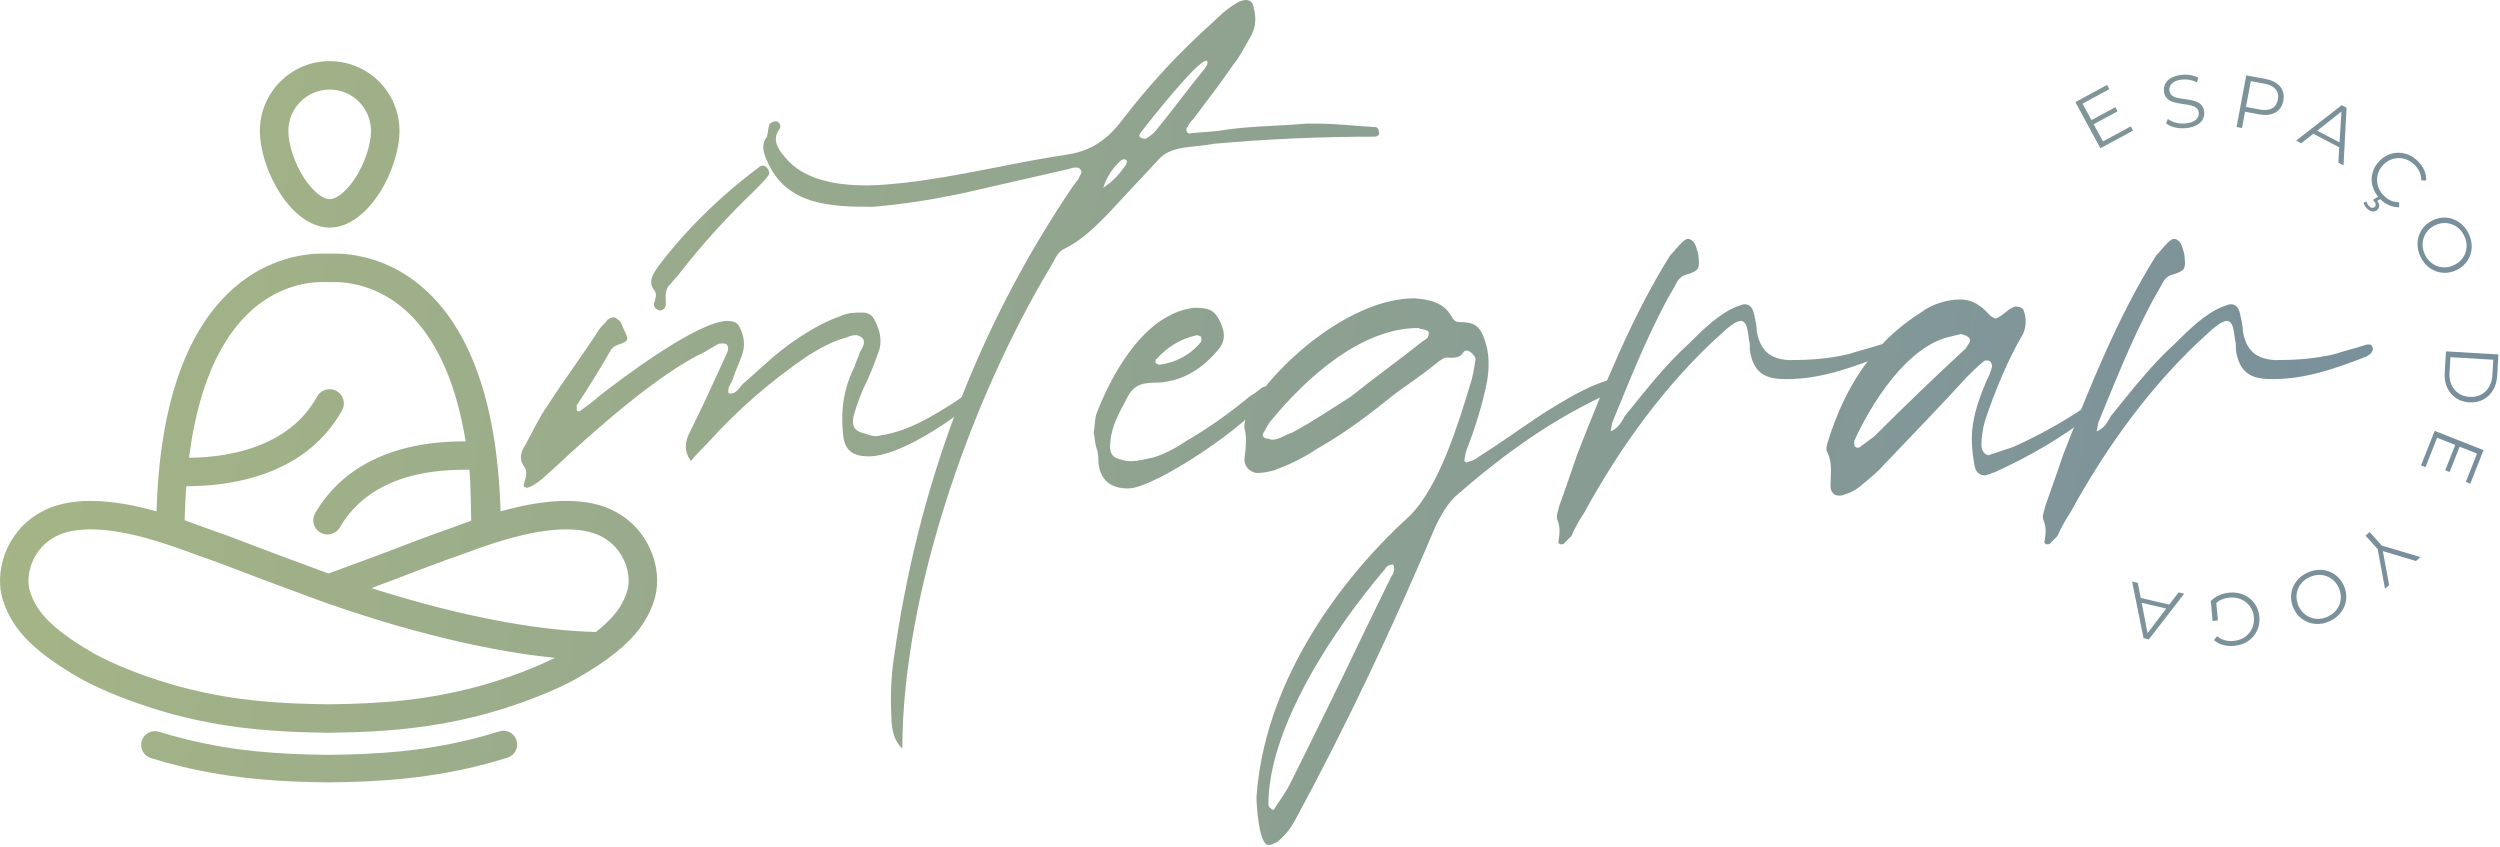 <svg xmlns="http://www.w3.org/2000/svg" width="818" height="277" viewBox="0 0 818 277" fill="none"><path d="M711.621 41.695C710.414 41.415 709.457 40.974 708.75 40.374L709.309 38.905C709.994 39.461 710.872 39.871 711.936 40.143C713.004 40.418 714.082 40.494 715.173 40.378C716.702 40.214 717.82 39.81 718.525 39.167C719.23 38.525 719.536 37.754 719.437 36.858C719.366 36.177 719.098 35.651 718.64 35.29C718.182 34.927 717.64 34.667 717.013 34.513C716.388 34.359 715.524 34.207 714.422 34.062C713.1 33.874 712.041 33.67 711.245 33.451C710.448 33.233 709.741 32.842 709.132 32.283C708.52 31.722 708.157 30.914 708.044 29.857C707.952 28.993 708.094 28.183 708.474 27.425C708.857 26.67 709.494 26.029 710.393 25.502C711.292 24.981 712.441 24.642 713.841 24.493C714.817 24.387 715.788 24.419 716.753 24.589C717.72 24.758 718.568 25.039 719.302 25.439L718.846 26.946C718.078 26.55 717.277 26.278 716.436 26.13C715.597 25.979 714.788 25.946 714.006 26.031C712.509 26.191 711.412 26.601 710.717 27.258C710.022 27.919 709.724 28.705 709.821 29.615C709.894 30.299 710.16 30.825 710.621 31.197C711.081 31.567 711.634 31.829 712.285 31.981C712.936 32.135 713.804 32.285 714.889 32.433C716.177 32.607 717.221 32.805 718.026 33.022C718.832 33.241 719.537 33.627 720.14 34.178C720.741 34.733 721.098 35.529 721.21 36.57C721.302 37.433 721.154 38.243 720.766 39.001C720.377 39.758 719.728 40.397 718.81 40.914C717.894 41.43 716.736 41.766 715.337 41.918C714.066 42.051 712.829 41.979 711.621 41.695Z" fill="url(#paint0_linear_26_6)"></path><path d="M743.411 35.454C744.433 34.89 745.069 33.939 745.321 32.603C745.579 31.237 745.333 30.105 744.587 29.206C743.84 28.307 742.631 27.701 740.957 27.385L736.468 26.539L734.879 34.986L739.368 35.831C741.04 36.146 742.387 36.019 743.411 35.454ZM746.073 28.347C747.101 29.607 747.445 31.138 747.105 32.939C746.768 34.742 745.891 36.038 744.476 36.83C743.06 37.621 741.276 37.815 739.119 37.409L734.583 36.554L733.579 41.887L731.795 41.553L734.973 24.659L741.297 25.85C743.452 26.255 745.044 27.087 746.073 28.347Z" fill="url(#paint1_linear_26_6)"></path><path d="M765.496 46.59L766.12 36.497L758.184 42.768L765.496 46.59ZM765.401 48.205L756.913 43.765L752.96 46.881L751.284 46.004L766.212 34.413L767.8 35.242L766.8 54.116L765.101 53.229L765.401 48.205Z" fill="url(#paint2_linear_26_6)"></path><path d="M776.332 61.021C775.904 59.521 775.895 58.023 776.296 56.533C776.697 55.041 777.485 53.715 778.661 52.551C779.837 51.389 781.172 50.615 782.668 50.229C784.163 49.843 785.661 49.874 787.165 50.325C788.667 50.771 790.016 51.602 791.213 52.811C792.112 53.719 792.789 54.706 793.245 55.774C793.703 56.843 793.905 57.931 793.853 59.043L792.221 59.033C792.243 57.122 791.533 55.441 790.096 53.985C789.139 53.021 788.051 52.361 786.825 52.007C785.599 51.651 784.383 51.631 783.171 51.942C781.959 52.254 780.876 52.883 779.921 53.826C778.967 54.77 778.328 55.846 778.003 57.053C777.677 58.262 777.685 59.481 778.025 60.71C778.367 61.938 779.013 63.035 779.971 64.002C781.42 65.467 783.101 66.189 785.011 66.166L785.001 67.798C783.889 67.838 782.797 67.625 781.724 67.155C780.651 66.686 779.664 65.997 778.765 65.089C777.569 63.879 776.756 62.522 776.332 61.021ZM773.36 66.293L774.316 65.933C774.429 66.49 774.699 66.982 775.124 67.413C775.471 67.762 775.804 67.962 776.128 68.01C776.452 68.057 776.748 67.947 777.016 67.682C777.26 67.441 777.365 67.159 777.332 66.834C777.299 66.51 777.105 66.167 776.748 65.806L776.352 65.406L778.355 64.253L779.096 65.005L777.825 65.743C778.249 66.266 778.465 66.779 778.468 67.285C778.471 67.786 778.275 68.234 777.879 68.627C777.413 69.086 776.865 69.271 776.235 69.182C775.605 69.091 774.995 68.749 774.408 68.157C773.845 67.586 773.496 66.965 773.36 66.293Z" fill="url(#paint3_linear_26_6)"></path><path d="M795.951 86.292C796.986 87.005 798.131 87.398 799.383 87.474C800.634 87.549 801.862 87.292 803.064 86.696C804.27 86.104 805.22 85.286 805.922 84.245C806.622 83.205 807.006 82.057 807.07 80.804C807.136 79.549 806.867 78.312 806.264 77.094C805.663 75.874 804.843 74.906 803.804 74.186C802.764 73.469 801.618 73.068 800.362 72.984C799.107 72.9 797.876 73.154 796.672 73.75C795.47 74.345 794.519 75.164 793.823 76.212C793.126 77.26 792.746 78.413 792.684 79.677C792.622 80.937 792.894 82.18 793.495 83.4C794.095 84.616 794.914 85.58 795.951 86.292ZM791.018 79.461C791.087 77.88 791.544 76.45 792.39 75.168C793.234 73.881 794.398 72.874 795.879 72.142C797.363 71.412 798.87 71.1 800.404 71.21C801.936 71.321 803.351 71.826 804.646 72.732C805.94 73.634 806.964 74.848 807.719 76.376C808.472 77.902 808.812 79.445 808.743 81.005C808.674 82.564 808.215 83.99 807.367 85.286C806.519 86.581 805.352 87.594 803.871 88.326C802.386 89.058 800.872 89.368 799.33 89.253C797.784 89.138 796.372 88.634 795.092 87.744C793.812 86.852 792.795 85.641 792.043 84.116C791.287 82.589 790.947 81.037 791.018 79.461Z" fill="url(#paint4_linear_26_6)"></path><path d="M801.483 121.946C801.394 123.449 801.612 124.781 802.143 125.946C802.672 127.107 803.446 128.03 804.463 128.715C805.48 129.397 806.675 129.779 808.047 129.862C809.42 129.945 810.652 129.705 811.743 129.146C812.834 128.587 813.711 127.763 814.375 126.67C815.038 125.581 815.414 124.279 815.504 122.777L815.804 117.702L801.784 116.87L801.483 121.946ZM817.482 115.983L817.067 122.97C816.959 124.783 816.5 126.362 815.69 127.706C814.88 129.053 813.804 130.073 812.459 130.765C811.115 131.453 809.608 131.751 807.942 131.653C806.275 131.554 804.816 131.082 803.562 130.237C802.307 129.39 801.358 128.251 800.714 126.819C800.067 125.387 799.8 123.766 799.908 121.951L800.323 114.965L817.482 115.983Z" fill="url(#paint5_linear_26_6)"></path><path d="M793.618 152.854L792.157 152.274L796.629 140.974L812.612 147.294L808.276 158.256L806.814 157.676L810.482 148.407L804.797 146.158L801.526 154.424L800.088 153.854L803.358 145.588L797.42 143.239L793.618 152.854Z" fill="url(#paint6_linear_26_6)"></path><path d="M697.186 41.347L697.933 42.731L687.244 48.513L679.062 33.398L689.431 27.787L690.177 29.171L681.409 33.914L684.319 39.291L692.138 35.061L692.873 36.423L685.055 40.652L688.094 46.269L697.186 41.347Z" fill="url(#paint7_linear_26_6)"></path><path d="M777.984 179.696L774.016 175.273L775.35 174.076L779.318 178.5L791.946 182.281L790.502 183.576L779.672 180.328L781.728 191.445L780.374 192.66L777.984 179.696Z" fill="url(#paint8_linear_26_6)"></path><path d="M752.732 191.184C751.988 192.195 751.557 193.327 751.441 194.575C751.324 195.823 751.542 197.058 752.098 198.28C752.654 199.503 753.441 200.483 754.456 201.214C755.473 201.95 756.608 202.368 757.86 202.475C759.113 202.578 760.357 202.351 761.594 201.79C762.832 201.226 763.826 200.439 764.578 199.423C765.33 198.404 765.769 197.271 765.892 196.02C766.014 194.768 765.8 193.532 765.245 192.31C764.689 191.088 763.9 190.111 762.874 189.38C761.85 188.65 760.71 188.234 759.45 188.131C758.19 188.031 756.941 188.26 755.705 188.822C754.468 189.384 753.476 190.17 752.732 191.184ZM759.72 186.472C761.294 186.594 762.71 187.096 763.966 187.982C765.222 188.867 766.193 190.063 766.877 191.567C767.56 193.072 767.822 194.591 767.664 196.119C767.505 197.65 766.952 199.044 766.006 200.312C765.062 201.576 763.814 202.559 762.265 203.266C760.714 203.968 759.162 204.262 757.605 204.139C756.05 204.022 754.638 203.515 753.372 202.627C752.104 201.736 751.129 200.539 750.445 199.032C749.76 197.527 749.501 196.004 749.664 194.464C749.828 192.926 750.376 191.53 751.309 190.278C752.242 189.03 753.484 188.05 755.034 187.346C756.585 186.643 758.145 186.35 759.72 186.472Z" fill="url(#paint9_linear_26_6)"></path><path d="M725.691 203.023L723.955 203.175L723.379 196.644C724.117 195.873 725.015 195.249 726.074 194.779C727.135 194.308 728.266 194.019 729.473 193.915C731.187 193.761 732.761 194 734.197 194.631C735.633 195.261 736.799 196.205 737.699 197.465C738.599 198.724 739.122 200.177 739.267 201.827C739.411 203.472 739.151 204.995 738.486 206.392C737.821 207.791 736.835 208.927 735.531 209.796C734.229 210.665 732.711 211.177 730.983 211.331C729.679 211.445 728.462 211.344 727.331 211.024C726.203 210.703 725.227 210.168 724.406 209.42L725.43 208.171C726.902 209.389 728.679 209.906 730.769 209.724C732.153 209.6 733.378 209.184 734.441 208.476C735.505 207.765 736.306 206.839 736.849 205.7C737.389 204.559 737.599 203.321 737.482 201.983C737.363 200.646 736.939 199.467 736.207 198.445C735.477 197.425 734.531 196.656 733.367 196.132C732.203 195.608 730.929 195.411 729.543 195.533C727.781 195.688 726.329 196.262 725.182 197.248L725.691 203.023Z" fill="url(#paint10_linear_26_6)"></path><path d="M700.758 197.238L702.676 207.166L708.792 199.112L700.758 197.238ZM700.448 195.652L709.773 197.828L712.826 193.826L714.668 194.258L703.108 209.207L701.362 208.802L697.617 190.275L699.482 190.71L700.448 195.652Z" fill="url(#paint11_linear_26_6)"></path><path d="M213.974 94.883C212.03 92.16 213.585 89.827 215.141 87.493C224.085 75.439 236.141 63.773 248.194 54.83C248.973 54.052 249.75 54.052 250.528 54.44C251.694 55.607 252.082 56.773 251.305 57.552C250.138 59.107 248.584 60.661 247.028 62.218C238.084 70.772 229.529 80.106 221.752 90.216C220.585 91.383 219.808 92.549 218.641 93.716C217.474 95.66 217.864 97.604 217.864 99.549C217.864 101.104 216.308 101.881 215.53 101.493C214.364 101.104 213.974 100.327 213.974 99.549C213.974 99.16 214.364 98.382 214.364 97.993C214.752 96.827 214.752 95.66 213.974 94.883ZM317.801 130.657C317.412 131.435 317.024 132.213 316.633 132.991C309.634 138.824 293.69 149.324 284.358 149.324C278.914 149.324 276.193 147.379 275.804 141.545C275.025 133.768 276.193 126.769 279.693 119.769C280.081 118.215 280.858 117.047 281.248 115.492C282.026 113.937 283.581 111.992 282.026 110.437C281.248 110.048 280.858 109.66 280.081 109.66C278.914 109.66 277.749 110.048 276.97 110.437C272.304 111.604 268.416 113.937 264.526 116.269C252.472 124.436 241.196 134.157 231.473 145.045C229.529 146.991 227.974 148.547 226.03 150.879C223.697 147.379 224.085 144.657 225.64 141.545C229.918 132.991 233.806 124.436 237.696 115.881C238.084 115.103 238.473 113.937 238.084 113.159C237.696 112.381 236.918 112.381 236.529 112.381C235.75 112.381 235.362 112.381 234.585 112.769C233.417 113.548 231.862 114.325 230.696 115.103C215.53 122.103 193.753 141.545 181.698 152.824C178.977 155.156 176.644 157.879 173.144 159.433C172.754 159.433 172.366 159.823 171.977 159.433C171.2 159.433 171.2 158.656 171.588 157.879C171.977 156.323 172.754 154.379 171.588 152.824C169.645 150.101 170.422 147.768 171.977 145.435C174.31 141.157 176.256 136.88 178.977 132.991C184.421 124.436 190.642 116.269 196.086 107.715C196.865 106.548 198.03 105.771 198.809 104.604C199.586 104.215 199.976 103.827 200.753 103.827C201.53 103.827 202.308 104.604 203.086 105.381C203.476 106.159 203.864 107.327 204.253 108.104C205.808 111.215 205.808 111.604 202.308 112.769C201.142 113.159 200.753 113.548 199.976 114.325C196.476 120.547 192.588 126.769 188.698 132.603V134.157C189.088 134.935 189.865 134.547 190.253 134.157C192.197 132.603 194.142 131.435 195.698 129.88C203.086 124.047 228.362 104.992 238.084 104.992C239.64 104.992 241.196 105.381 241.973 106.936C243.528 110.048 243.917 113.159 242.75 116.269C241.973 118.603 240.806 120.936 240.028 123.269C239.64 125.213 237.696 126.769 238.473 128.713C241.196 129.103 241.973 126.38 243.528 125.213C245.861 123.269 248.194 120.936 250.528 118.992C256.75 113.159 266.86 106.159 275.025 103.437C277.358 102.271 279.693 102.271 282.414 102.271C283.97 102.271 285.136 103.049 285.914 104.215C287.469 107.327 288.636 110.048 287.858 113.937C286.692 117.436 285.525 120.547 283.97 124.047C282.026 127.936 280.47 131.824 279.304 136.103C278.526 139.601 279.693 141.157 283.192 141.935C284.358 142.323 285.525 142.713 286.692 142.713C287.469 142.713 288.248 142.323 289.025 142.323C297.58 140.768 304.58 136.491 311.968 131.824C313.135 131.047 314.689 129.88 316.245 129.103C316.633 128.713 317.024 129.103 317.412 129.491C317.801 129.88 317.801 130.269 317.801 130.657Z" fill="url(#paint12_linear_26_6)"></path><path d="M394.406 22.165C394.795 21.388 395.573 20.609 394.795 19.832C391.685 19.832 376.129 39.664 373.407 43.164C373.019 43.553 372.241 44.719 373.407 45.108C374.185 45.497 374.963 45.497 375.351 45.108C376.518 44.331 377.685 43.553 378.462 42.385C383.907 35.776 388.962 28.776 394.406 22.165ZM367.963 52.108C367.963 52.108 367.186 52.108 366.797 52.496C364.074 54.829 362.13 57.941 360.965 61.441C364.074 59.496 366.407 56.773 368.351 54.052C368.742 53.275 369.13 52.496 367.963 52.108ZM451.179 43.164C451.57 43.941 450.791 44.719 449.625 44.719C431.737 44.719 414.627 45.497 397.129 47.053C393.239 47.831 389.351 47.831 385.851 48.608C382.351 49.387 380.407 50.552 378.462 52.885C373.019 58.719 367.574 64.551 362.13 70.384C357.853 74.661 353.575 78.939 347.743 81.661C345.799 82.828 345.021 85.161 343.854 87.105C317.411 131.047 295.246 194.82 295.246 244.983C292.525 242.261 292.135 239.539 291.746 236.817C291.358 229.428 291.358 222.429 292.525 215.041C300.302 159.433 319.357 107.715 351.242 60.663C351.631 60.273 352.021 59.496 352.798 58.719C353.186 57.552 354.354 56.385 353.575 55.608C353.186 54.829 352.798 54.829 352.021 54.829C351.631 54.829 350.854 54.829 350.077 55.219C338.022 57.941 326.355 60.663 314.301 63.384C304.969 65.328 295.246 66.884 285.526 67.661C271.915 67.661 257.138 67.273 250.917 52.496C249.75 49.775 248.973 47.441 250.917 44.719C251.305 43.553 251.305 41.997 251.694 40.831C252.082 40.053 253.25 39.664 254.027 39.664C255.194 40.053 255.583 41.22 255.194 41.997C252.473 45.497 254.415 48.608 256.75 51.331C262.971 59.107 274.247 60.663 283.581 60.663C287.469 60.663 291.358 60.273 295.246 59.885C313.134 57.941 331.021 53.275 349.298 50.552C357.075 49.387 362.519 45.497 367.186 39.276C376.129 27.609 385.851 17.109 396.739 7.388C399.073 5.055 404.517 0 407.627 0C409.183 0 409.962 0.777 410.35 3.111C411.127 6.221 410.739 9.332 409.183 12.055C407.239 15.165 405.683 18.665 403.35 21.388C399.462 27.221 394.795 33.053 390.517 38.887C389.739 39.664 388.962 40.441 388.573 41.608C388.185 41.608 388.185 42.385 388.185 42.775C388.573 43.553 388.962 43.941 389.739 43.553C393.629 43.164 397.518 43.164 401.406 42.385C409.962 41.22 418.905 41.22 427.459 40.441H430.57C437.182 40.441 443.793 41.22 450.014 41.608C450.791 41.608 451.179 42.385 451.179 43.164Z" fill="url(#paint13_linear_26_6)"></path><path d="M378.072 118.603C378.072 118.992 378.849 118.992 379.239 119.38C384.683 118.603 389.349 116.27 392.849 111.992C393.237 111.215 393.237 110.826 392.849 110.048C392.46 110.048 392.072 109.659 391.683 109.659C386.239 110.826 381.961 113.548 378.461 117.436C378.072 117.436 378.072 118.214 378.072 118.603ZM415.015 129.103C410.737 137.658 378.072 159.823 369.128 159.823C363.295 159.823 360.185 157.102 359.407 151.656C359.407 149.712 359.407 148.156 358.629 146.212C358.24 144.658 358.24 143.102 357.851 141.546C358.24 139.602 358.24 137.268 358.629 135.712C362.907 124.436 371.072 109.271 382.349 103.438C385.072 101.882 387.795 101.104 390.516 100.715C394.016 100.715 396.737 100.715 398.681 104.215C400.627 107.715 401.404 111.215 398.681 114.326C393.237 120.936 386.239 125.214 377.683 125.214C372.628 125.214 370.295 126.77 368.349 131.047C366.017 135.324 363.684 139.602 363.295 144.658C362.907 148.156 363.684 149.712 367.184 150.49C368.349 150.879 369.128 150.879 370.295 150.879C372.628 150.879 374.961 150.102 377.295 149.712C381.183 148.547 384.683 146.602 388.183 144.268C395.572 139.991 402.571 134.935 409.181 129.491C410.737 128.714 411.903 127.547 413.069 126.77C413.847 126.38 414.625 126.38 415.015 127.158C415.015 127.547 415.403 128.714 415.015 129.103Z" fill="url(#paint14_linear_26_6)"></path><path d="M455.843 184.709C454.287 184.709 453.51 185.486 453.12 186.265C437.178 204.93 415.012 237.594 415.012 263.26C415.012 263.648 415.4 264.425 415.79 264.425C416.179 265.204 416.956 265.204 417.344 264.037C418.9 261.704 420.844 258.982 422.011 256.649C430.567 239.538 438.732 222.817 446.899 205.708C449.62 200.264 452.343 194.432 455.064 188.986C455.843 187.82 456.62 186.265 455.843 184.709ZM467.508 108.881C467.508 108.492 467.12 108.104 466.731 108.104C465.954 107.714 464.787 107.714 464.01 107.326C445.343 107.326 427.455 123.658 416.179 137.268C415.012 138.434 414.235 140.38 413.456 141.545C412.679 142.322 413.456 143.49 414.623 143.49C415.012 143.49 415.79 143.878 416.179 143.878C418.512 143.878 420.456 142.322 422.79 141.545C429.4 138.045 435.622 133.768 441.843 129.88C449.62 123.658 457.787 117.825 465.564 111.604C466.343 111.214 466.731 110.825 467.12 110.437C467.508 109.66 467.508 109.27 467.508 108.881ZM530.894 124.824C530.894 125.601 530.504 126.38 530.116 126.769C529.726 127.546 528.948 127.936 528.171 127.936C508.728 136.49 492.007 148.546 476.064 162.544C473.342 165.266 471.398 168.765 469.842 171.877C455.843 204.93 440.676 237.205 423.567 268.702C422.011 271.425 420.456 273.37 418.123 275.314C416.956 276.092 415.79 276.48 415.012 276.48C411.902 276.48 411.123 263.26 411.123 260.926C413.456 225.54 435.622 192.097 461.287 168.765C471.008 159.045 477.23 138.434 481.119 125.601C481.896 123.269 482.284 120.936 482.675 118.214C483.063 117.046 482.284 116.269 481.507 115.492C481.119 115.102 480.342 114.714 479.952 114.714C479.175 114.714 478.786 115.102 478.398 115.881C477.619 116.658 476.842 117.046 475.286 117.046H474.12C472.564 116.658 471.398 117.825 469.842 118.992C465.564 122.492 460.898 125.601 456.62 128.713C448.454 135.324 440.287 141.545 431.344 146.601C426.678 149.712 422.011 152.045 416.567 153.989C415.012 154.378 413.067 154.766 411.123 154.766C408.79 154.378 406.846 152.433 407.235 149.712C407.623 146.601 408.012 143.101 407.235 140.38C406.846 138.045 408.012 136.102 408.79 133.768C419.29 117.046 443.01 97.604 462.842 97.604C467.508 97.993 472.175 98.772 474.898 103.437C475.675 104.992 476.452 105.381 477.619 105.381C482.284 105.381 484.23 106.548 485.786 111.214C487.34 115.492 487.34 120.158 486.563 124.824C485.008 132.602 482.675 139.99 479.952 146.99C479.563 148.156 479.175 149.712 479.175 150.878C479.175 150.878 479.952 151.656 479.952 151.268C481.119 150.878 482.675 150.489 483.452 149.712C490.84 145.045 497.84 139.99 504.839 135.324C511.839 131.046 520.783 125.213 529.338 123.658C529.726 123.658 530.504 124.046 530.894 124.824Z" fill="url(#paint15_linear_26_6)"></path><path d="M616.442 115.881C616.053 116.27 615.665 116.27 615.275 116.658C605.165 120.548 595.443 124.048 584.555 124.048C578.722 124.048 574.445 122.881 572.89 116.27C572.501 115.104 572.501 113.548 572.501 112.381C572.113 110.825 572.113 109.27 571.723 107.714C571.334 105.77 570.557 104.992 569.39 104.992C569.001 104.992 568.223 105.381 567.446 105.77C566.279 106.548 564.723 107.714 563.557 108.881C545.281 125.213 530.115 146.212 518.449 167.6C516.894 169.933 515.338 172.654 514.171 175.376C513.394 176.154 512.617 176.932 511.839 177.71C511.839 178.098 511.061 178.098 510.671 178.098C510.283 178.098 509.894 177.71 509.894 177.321C510.283 174.988 510.671 172.654 509.506 169.933C509.117 168.765 509.894 166.821 510.283 165.266C512.227 159.822 514.171 154.378 516.117 148.546C524.671 126.769 534.003 103.437 546.447 83.605C547.614 82.438 548.781 80.884 549.947 79.716C550.725 78.938 551.502 78.161 552.279 78.161C553.447 78.161 554.613 79.328 555.002 80.884C555.391 82.049 555.779 83.216 555.779 84.384C556.169 87.882 555.779 88.661 551.891 89.826C550.335 90.216 549.558 90.994 548.781 92.16C547.614 94.493 546.058 96.826 544.891 99.16C538.282 111.604 533.226 124.436 527.782 137.657C527.393 138.436 527.393 139.213 527.005 141.157C529.726 139.99 530.505 138.046 531.67 136.102C538.282 127.937 544.891 119.381 552.669 112.381C556.946 108.104 562.39 102.658 568.223 100.326C569.39 99.937 570.167 99.549 570.945 99.549C572.501 99.549 573.667 100.714 574.057 103.437C574.445 104.992 574.834 106.937 574.834 108.492C576.001 114.714 579.111 117.436 585.333 117.825C591.943 117.825 598.165 117.436 604.777 115.881C608.275 114.714 611.775 113.937 615.275 112.77C616.053 112.77 616.831 112.381 617.221 113.548C617.609 114.325 617.221 115.104 616.442 115.881Z" fill="url(#paint16_linear_26_6)"></path><path d="M643.659 110.048C643.27 109.659 642.493 109.659 641.715 109.271C640.549 109.659 639.77 109.659 638.603 110.048C624.215 112.77 612.161 132.214 606.717 144.268V145.046C606.717 145.435 606.717 146.212 607.106 146.212C607.494 146.602 608.271 146.602 608.661 146.212C610.215 145.046 611.771 143.879 613.327 142.714C623.049 132.991 633.159 123.27 643.27 113.938C643.659 113.159 644.049 112.77 644.437 111.992C644.826 111.215 644.437 110.438 643.659 110.048ZM684.101 135.712C674.379 143.491 663.879 149.324 652.991 154.379C652.214 154.767 651.435 154.767 651.047 155.156C650.658 155.156 649.881 155.546 649.491 155.546C647.547 155.546 646.381 154.379 645.993 152.046C645.214 147.379 644.826 143.102 645.603 138.435C646.381 133.768 647.937 129.491 649.881 124.824C650.658 123.27 651.435 121.715 651.825 119.77C651.825 119.38 651.435 118.215 651.047 118.215C650.658 117.826 649.491 117.826 649.103 118.215C647.158 119.77 645.214 121.715 643.659 123.27C634.715 132.991 625.771 142.323 616.438 152.046C614.105 154.767 610.994 157.102 608.271 159.434C606.717 160.6 605.161 161.379 603.606 161.767C602.829 162.156 602.439 162.156 601.661 162.156C600.106 162.156 598.939 160.99 598.939 159.046C598.939 155.156 599.717 151.268 597.773 147.768C597.383 146.991 597.773 145.435 598.162 144.268C603.606 126.77 612.939 111.992 628.493 102.271C631.993 99.548 637.049 97.992 641.326 97.992C644.437 97.992 647.158 99.16 649.881 101.882C650.658 102.659 651.435 103.826 652.991 104.215C655.325 103.438 656.881 101.104 659.214 100.326H659.991C660.769 100.326 661.546 100.715 661.935 101.104C663.102 103.826 663.102 106.548 661.935 109.271C656.881 117.826 652.603 128.326 649.491 137.658C648.714 140.38 648.326 143.102 648.326 145.823C648.326 147.379 649.491 148.935 650.658 148.935C651.047 148.935 651.435 148.547 651.825 148.547C654.159 147.768 656.491 146.991 658.825 146.212C666.602 142.714 674.379 138.435 681.379 133.768C682.545 132.991 683.711 132.603 684.489 132.214C684.878 131.824 685.267 132.603 685.657 132.991C685.267 134.547 684.878 135.324 684.101 135.712Z" fill="url(#paint17_linear_26_6)"></path><path d="M775.483 115.881C775.094 116.27 774.705 116.27 774.316 116.658C764.205 120.548 754.484 124.048 743.596 124.048C737.763 124.048 733.486 122.881 731.93 116.27C731.542 115.104 731.542 113.548 731.542 112.381C731.152 110.825 731.152 109.27 730.764 107.714C730.373 105.77 729.596 104.992 728.43 104.992C728.042 104.992 727.264 105.381 726.487 105.77C725.319 106.548 723.764 107.714 722.598 108.881C704.322 125.213 689.156 146.212 677.49 167.6C675.934 169.933 674.379 172.654 673.212 175.376C672.435 176.154 671.656 176.932 670.879 177.71C670.879 178.098 670.1 178.098 669.712 178.098C669.323 178.098 668.935 177.71 668.935 177.321C669.323 174.988 669.712 172.654 668.546 169.933C668.156 168.765 668.935 166.821 669.323 165.266C671.268 159.822 673.212 154.378 675.156 148.546C683.711 126.769 693.043 103.437 705.487 83.605C706.654 82.438 707.822 80.884 708.987 79.716C709.766 78.938 710.543 78.161 711.32 78.161C712.487 78.161 713.654 79.328 714.043 80.884C714.432 82.049 714.82 83.216 714.82 84.384C715.21 87.882 714.82 88.661 710.931 89.826C709.376 90.216 708.599 90.994 707.822 92.16C706.654 94.493 705.099 96.826 703.932 99.16C697.322 111.604 692.266 124.436 686.822 137.657C686.434 138.436 686.434 139.213 686.044 141.157C688.766 139.99 689.544 138.046 690.711 136.102C697.322 127.937 703.932 119.381 711.708 112.381C715.987 108.104 721.431 102.658 727.264 100.326C728.429 99.937 729.208 99.549 729.986 99.549C731.542 99.549 732.708 100.714 733.096 103.437C733.486 104.992 733.874 106.937 733.874 108.492C735.042 114.714 738.152 117.436 744.374 117.825C750.984 117.825 757.206 117.436 763.818 115.881C767.316 114.714 770.816 113.937 774.316 112.77C775.093 112.77 775.872 112.381 776.26 113.548C776.65 114.325 776.26 115.104 775.483 115.881Z" fill="url(#paint18_linear_26_6)"></path><path d="M205.148 193.626C204.537 195.458 203.822 197.016 202.912 198.484C201.47 200.769 199.104 203.549 194.971 206.784C177.489 206.369 155.729 202.511 131.76 195.549C128.147 194.497 124.729 193.443 121.531 192.432C123.819 191.574 125.782 190.833 127.133 190.326C127.147 190.326 127.159 190.326 127.172 190.314C127.368 190.249 127.588 190.157 127.848 190.068C127.862 190.054 127.887 190.054 127.9 190.042C128.199 189.925 128.537 189.808 128.901 189.664C129.017 189.626 129.134 189.574 129.252 189.536C129.447 189.457 129.641 189.379 129.85 189.301C130.032 189.236 130.227 189.157 130.409 189.093C130.499 189.055 130.578 189.029 130.669 188.989C131.293 188.756 131.982 188.496 132.683 188.223C132.969 188.119 133.256 188.003 133.555 187.885C133.62 187.873 133.684 187.847 133.736 187.821C134.127 187.677 134.529 187.521 134.945 187.367C135.036 187.327 135.128 187.288 135.217 187.263C136.011 186.949 136.842 186.639 137.688 186.315C137.804 186.275 137.935 186.223 138.051 186.184C138.272 186.093 138.494 186.015 138.702 185.936C138.845 185.872 138.988 185.822 139.13 185.768C139.456 185.652 139.768 185.535 140.079 185.418C142.419 184.535 144.615 183.703 146.084 183.183C146.306 183.106 146.501 183.028 146.683 182.963C146.799 182.924 146.903 182.884 147.008 182.859C147.189 182.794 147.345 182.742 147.476 182.69C147.684 182.624 147.904 182.547 148.126 182.483C148.151 182.47 148.164 182.47 148.191 182.456C148.32 182.418 148.45 182.366 148.581 182.326C148.931 182.196 149.308 182.066 149.697 181.925C149.932 181.846 150.192 181.755 150.439 181.651C150.919 181.483 151.426 181.287 151.973 181.093C154.532 180.145 157.861 178.91 161.618 177.716C162.969 177.273 164.399 176.845 165.855 176.417C167.038 176.078 168.247 175.754 169.468 175.456C170.053 175.313 170.626 175.169 171.21 175.04C172.133 174.82 173.069 174.624 174.005 174.429C174.59 174.325 175.174 174.209 175.76 174.104C177.125 173.872 178.489 173.676 179.854 173.52C180.855 173.416 181.856 173.324 182.856 173.273C182.974 173.273 183.09 173.261 183.194 173.261C183.922 173.221 184.636 173.209 185.339 173.209C190.331 173.209 194.385 174.104 197.4 175.858C200.092 177.43 201.886 179.417 203.094 181.314C203.446 181.885 203.758 182.443 204.017 182.976C204.277 183.522 204.498 184.042 204.68 184.522C205.187 185.911 205.511 187.367 205.629 188.768C205.785 190.522 205.629 192.198 205.148 193.626ZM152.753 225.551C145.863 227.227 139.313 228.344 132.8 229.086C124.559 230.007 116.358 230.344 107.506 230.448C91.622 230.255 77.844 229.358 62.247 225.551C47.325 221.916 35.405 216.433 31.181 214.056C14.7 204.732 11.528 198.627 9.851 193.626C8.993 191.054 9.176 187.652 10.331 184.522C11.281 181.95 13.308 178.365 17.598 175.858C20.613 174.104 24.682 173.209 29.66 173.209C41.671 173.209 55.565 178.338 63.027 181.093C64.872 181.767 66.315 182.3 67.523 182.69C69.474 183.326 77.519 186.391 82.316 188.223C84.708 189.132 86.761 189.912 87.878 190.34C90.816 191.418 94.261 192.692 97.224 193.782C99.304 194.587 102.514 195.795 106.609 197.238L107.506 197.575L107.519 197.562C123.883 203.289 153.26 212.407 181.543 215.252C176.124 217.967 165.542 222.434 152.753 225.551ZM60.856 160.557C60.882 160.103 60.92 159.636 60.946 159.181V159.091H61.194C74.894 159.091 99.85 155.895 111.913 134.282C113.329 131.749 112.107 128.553 109.364 127.606C107.233 126.866 104.868 127.762 103.777 129.736C102.437 132.126 100.877 134.296 99.083 136.243C95.911 139.686 91.934 142.529 87.242 144.685C78.391 148.765 68.68 149.725 61.869 149.777C61.909 149.428 61.961 149.076 62 148.738C62.039 148.452 62.077 148.166 62.116 147.893C62.221 147.114 62.337 146.334 62.455 145.569C62.48 145.4 62.507 145.217 62.532 145.037C62.636 144.427 62.727 143.828 62.832 143.231C62.885 142.945 62.935 142.672 62.987 142.387C63.079 141.88 63.169 141.386 63.261 140.892C63.313 140.62 63.365 140.335 63.429 140.062C63.533 139.516 63.638 138.971 63.754 138.438C63.806 138.231 63.845 138.023 63.885 137.827C64.04 137.101 64.209 136.373 64.379 135.671C64.418 135.49 64.456 135.322 64.495 135.153C64.639 134.606 64.768 134.061 64.911 133.516C64.963 133.282 65.028 133.048 65.093 132.828C65.223 132.321 65.353 131.84 65.497 131.346C65.549 131.139 65.613 130.919 65.678 130.711C65.846 130.113 66.016 129.528 66.197 128.944C66.224 128.853 66.251 128.763 66.276 128.684C66.484 128.008 66.704 127.347 66.926 126.696C66.978 126.528 67.043 126.372 67.095 126.203L67.602 124.762C67.68 124.554 67.757 124.359 67.822 124.151C67.992 123.697 68.173 123.255 68.343 122.814C68.408 122.631 68.486 122.437 68.563 122.255C68.798 121.67 69.044 121.073 69.291 120.501C69.291 120.489 69.291 120.476 69.305 120.462C72.802 112.358 77.311 105.864 82.732 101.163C91.961 93.147 101.54 92.29 105.231 92.29H109.794C110.964 92.29 112.861 92.382 115.213 92.823C120.387 93.771 128.03 96.46 135.074 103.837C143.615 112.774 149.425 126.411 152.363 144.4H152.063C142.589 144.4 134.776 145.739 128.303 147.921C114.953 152.427 107.39 160.545 103.125 167.923C101.67 170.455 102.879 173.689 105.647 174.637H105.674C107.793 175.365 110.106 174.469 111.224 172.533C111.899 171.364 112.68 170.168 113.588 168.988C119.699 160.973 129.07 156.076 141.523 154.376C144.81 153.934 148.334 153.7 152.063 153.7C152.57 153.7 153.078 153.714 153.585 153.714C154.027 157.324 154.17 170.39 154.17 170.39C154.143 170.39 154.131 170.403 154.117 170.416C154.079 170.43 154.052 170.442 154.039 170.442C153.74 170.546 153.442 170.651 153.156 170.754C152.701 170.91 152.259 171.066 151.829 171.22C151.7 171.272 151.569 171.324 151.44 171.364C148.49 172.441 146.136 173.352 144.629 173.832C144.239 173.961 143.667 174.156 142.978 174.404C142.288 174.651 141.471 174.949 140.574 175.286C140.509 175.313 140.443 175.338 140.366 175.365C139.975 175.508 139.56 175.65 139.144 175.82C138.415 176.093 137.636 176.377 136.842 176.676C135.517 177.182 134.139 177.704 132.8 178.222C132.527 178.313 132.255 178.417 131.995 178.521C131.449 178.727 130.929 178.923 130.409 179.118C129.902 179.326 129.395 179.507 128.914 179.703C128.421 179.883 127.952 180.066 127.511 180.235C127.069 180.403 126.64 180.559 126.25 180.715C125.261 181.093 124.442 181.391 123.883 181.599C123.883 181.611 123.871 181.611 123.871 181.611C117.216 184.08 108.091 187.432 107.532 187.639L107.506 187.652C107.506 187.652 97.992 184.158 91.115 181.599C87.542 180.274 73.503 174.832 70.384 173.832C68.381 173.183 64.859 171.792 60.452 170.247C60.44 170.247 60.415 170.234 60.401 170.234C60.556 165.402 60.856 160.557 60.856 160.557ZM214.988 189.209C214.961 188.184 214.857 187.145 214.688 186.093C214.545 185.235 214.364 184.378 214.129 183.522C214.078 183.339 214.026 183.144 213.974 182.963C213.831 182.522 213.687 182.079 213.532 181.638C213.454 181.391 213.363 181.145 213.272 180.911C213.116 180.521 212.96 180.145 212.791 179.767C212.582 179.301 212.376 178.845 212.141 178.39C211.751 177.638 211.322 176.91 210.868 176.196C210.346 175.39 209.775 174.599 209.151 173.832C207.28 171.533 204.927 169.468 202.106 167.831C197.219 164.974 191.397 163.896 185.339 163.896C184 163.896 182.662 163.948 181.31 164.04C180.867 164.078 180.439 164.103 179.997 164.155C179.893 164.155 179.801 164.167 179.697 164.182C178.736 164.271 177.774 164.389 176.812 164.519L176.578 164.558C176.149 164.61 175.72 164.674 175.291 164.753C175.187 164.766 175.083 164.778 174.992 164.791C174.602 164.857 174.225 164.922 173.849 164.987C173.68 165.026 173.51 165.051 173.342 165.078C172.691 165.209 172.055 165.323 171.418 165.454C170.794 165.585 170.171 165.727 169.546 165.858C168.155 166.182 166.764 166.519 165.426 166.882C165.295 166.909 165.153 166.947 165.023 166.987C164.607 167.103 164.191 167.209 163.788 167.325C163.645 162.636 163.372 158.195 162.969 154.011C162.67 150.817 162.307 147.765 161.864 144.841C154.742 97.408 130.499 86.173 116.917 83.665C115.812 83.459 114.772 83.315 113.823 83.212C113.252 83.147 112.705 83.095 112.186 83.055C112.069 83.055 111.939 83.043 111.822 83.043C111.055 82.991 110.365 82.978 109.794 82.978H105.231C95.366 82.978 56.658 87.537 51.653 158.532C51.64 158.661 51.64 158.777 51.628 158.908C51.445 161.609 51.302 164.415 51.224 167.325C44.491 165.429 36.913 163.896 29.66 163.896C23.603 163.896 17.78 164.974 12.893 167.831C1.598 174.417 -2.003 187.547 1.025 196.589C3.638 204.38 8.76 212.07 26.593 222.161C32.403 225.447 45.401 231.033 60.037 234.593C75.894 238.462 90.218 239.553 107.506 239.761C117.97 239.631 127.355 239.19 136.647 237.982C142.705 237.203 148.723 236.125 154.962 234.593C169.598 231.033 182.596 225.447 188.407 222.161C192.423 219.889 195.789 217.733 198.636 215.68C202.627 212.798 205.564 210.109 207.799 207.51C209.047 206.056 210.074 204.641 210.919 203.237C212.674 200.445 213.454 198.159 213.987 196.589C214.662 194.561 215 192.34 215 190.042C215 189.756 215 189.484 214.988 189.209Z" fill="url(#paint19_linear_26_6)"></path><path d="M163.363 239.308C160.181 240.307 156.997 241.196 153.897 241.951C137.841 245.866 123.733 246.797 107.501 246.989C91.269 246.797 77.162 245.866 61.104 241.949C58.134 241.227 55.083 240.38 52.033 239.432C49.655 238.694 47.128 240.02 46.389 242.395C45.648 244.772 46.977 247.297 49.355 248.037C52.582 249.039 55.818 249.938 58.968 250.704C76.869 255.069 92.849 255.829 107.449 256H107.554C122.155 255.829 138.133 255.069 156.033 250.706C159.322 249.905 162.696 248.962 166.063 247.906C168.44 247.161 169.76 244.632 169.016 242.259C168.269 239.884 165.739 238.564 163.363 239.308Z" fill="url(#paint20_linear_26_6)"></path><path d="M107.87 29.311C115.326 29.311 121.393 35.373 121.393 42.823C121.393 47.327 119.313 53.54 116.216 58.286C113.493 62.457 110.217 65.153 107.87 65.153C105.522 65.153 102.247 62.457 99.525 58.286C96.428 53.54 94.347 47.327 94.347 42.823C94.347 35.373 100.413 29.311 107.87 29.311ZM107.87 74.464C120.485 74.464 130.711 55.429 130.711 42.823C130.711 30.219 120.485 20 107.87 20C95.255 20 85.029 30.219 85.029 42.823C85.029 55.429 95.255 74.464 107.87 74.464Z" fill="url(#paint21_linear_26_6)"></path><defs><linearGradient id="paint0_linear_26_6" x1="4.99698e-06" y1="138" x2="817" y2="276" gradientUnits="userSpaceOnUse"><stop stop-color="#A5B586"></stop><stop offset="1" stop-color="#768D9D"></stop></linearGradient><linearGradient id="paint1_linear_26_6" x1="4.99698e-06" y1="138" x2="817" y2="276" gradientUnits="userSpaceOnUse"><stop stop-color="#A5B586"></stop><stop offset="1" stop-color="#768D9D"></stop></linearGradient><linearGradient id="paint2_linear_26_6" x1="4.99698e-06" y1="138" x2="817" y2="276" gradientUnits="userSpaceOnUse"><stop stop-color="#A5B586"></stop><stop offset="1" stop-color="#768D9D"></stop></linearGradient><linearGradient id="paint3_linear_26_6" x1="4.99698e-06" y1="138" x2="817" y2="276" gradientUnits="userSpaceOnUse"><stop stop-color="#A5B586"></stop><stop offset="1" stop-color="#768D9D"></stop></linearGradient><linearGradient id="paint4_linear_26_6" x1="4.99698e-06" y1="138" x2="817" y2="276" gradientUnits="userSpaceOnUse"><stop stop-color="#A5B586"></stop><stop offset="1" stop-color="#768D9D"></stop></linearGradient><linearGradient id="paint5_linear_26_6" x1="4.99698e-06" y1="138" x2="817" y2="276" gradientUnits="userSpaceOnUse"><stop stop-color="#A5B586"></stop><stop offset="1" stop-color="#768D9D"></stop></linearGradient><linearGradient id="paint6_linear_26_6" x1="4.99698e-06" y1="138" x2="817" y2="276" gradientUnits="userSpaceOnUse"><stop stop-color="#A5B586"></stop><stop offset="1" stop-color="#768D9D"></stop></linearGradient><linearGradient id="paint7_linear_26_6" x1="4.99698e-06" y1="138" x2="817" y2="276" gradientUnits="userSpaceOnUse"><stop stop-color="#A5B586"></stop><stop offset="1" stop-color="#768D9D"></stop></linearGradient><linearGradient id="paint8_linear_26_6" x1="4.99698e-06" y1="138" x2="817" y2="276" gradientUnits="userSpaceOnUse"><stop stop-color="#A5B586"></stop><stop offset="1" stop-color="#768D9D"></stop></linearGradient><linearGradient id="paint9_linear_26_6" x1="4.99698e-06" y1="138" x2="817" y2="276" gradientUnits="userSpaceOnUse"><stop stop-color="#A5B586"></stop><stop offset="1" stop-color="#768D9D"></stop></linearGradient><linearGradient id="paint10_linear_26_6" x1="4.99698e-06" y1="138" x2="817" y2="276" gradientUnits="userSpaceOnUse"><stop stop-color="#A5B586"></stop><stop offset="1" stop-color="#768D9D"></stop></linearGradient><linearGradient id="paint11_linear_26_6" x1="4.99698e-06" y1="138" x2="817" y2="276" gradientUnits="userSpaceOnUse"><stop stop-color="#A5B586"></stop><stop offset="1" stop-color="#768D9D"></stop></linearGradient><linearGradient id="paint12_linear_26_6" x1="4.99698e-06" y1="138" x2="817" y2="276" gradientUnits="userSpaceOnUse"><stop stop-color="#A5B586"></stop><stop offset="1" stop-color="#768D9D"></stop></linearGradient><linearGradient id="paint13_linear_26_6" x1="4.99698e-06" y1="138" x2="817" y2="276" gradientUnits="userSpaceOnUse"><stop stop-color="#A5B586"></stop><stop offset="1" stop-color="#768D9D"></stop></linearGradient><linearGradient id="paint14_linear_26_6" x1="4.99698e-06" y1="138" x2="817" y2="276" gradientUnits="userSpaceOnUse"><stop stop-color="#A5B586"></stop><stop offset="1" stop-color="#768D9D"></stop></linearGradient><linearGradient id="paint15_linear_26_6" x1="4.99698e-06" y1="138" x2="817" y2="276" gradientUnits="userSpaceOnUse"><stop stop-color="#A5B586"></stop><stop offset="1" stop-color="#768D9D"></stop></linearGradient><linearGradient id="paint16_linear_26_6" x1="4.99698e-06" y1="138" x2="817" y2="276" gradientUnits="userSpaceOnUse"><stop stop-color="#A5B586"></stop><stop offset="1" stop-color="#768D9D"></stop></linearGradient><linearGradient id="paint17_linear_26_6" x1="4.99698e-06" y1="138" x2="817" y2="276" gradientUnits="userSpaceOnUse"><stop stop-color="#A5B586"></stop><stop offset="1" stop-color="#768D9D"></stop></linearGradient><linearGradient id="paint18_linear_26_6" x1="4.99698e-06" y1="138" x2="817" y2="276" gradientUnits="userSpaceOnUse"><stop stop-color="#A5B586"></stop><stop offset="1" stop-color="#768D9D"></stop></linearGradient><linearGradient id="paint19_linear_26_6" x1="4.99698e-06" y1="138" x2="817" y2="276" gradientUnits="userSpaceOnUse"><stop stop-color="#A5B586"></stop><stop offset="1" stop-color="#768D9D"></stop></linearGradient><linearGradient id="paint20_linear_26_6" x1="4.99698e-06" y1="138" x2="817" y2="276" gradientUnits="userSpaceOnUse"><stop stop-color="#A5B586"></stop><stop offset="1" stop-color="#768D9D"></stop></linearGradient><linearGradient id="paint21_linear_26_6" x1="4.99698e-06" y1="138" x2="817" y2="276" gradientUnits="userSpaceOnUse"><stop stop-color="#A5B586"></stop><stop offset="1" stop-color="#768D9D"></stop></linearGradient></defs></svg>